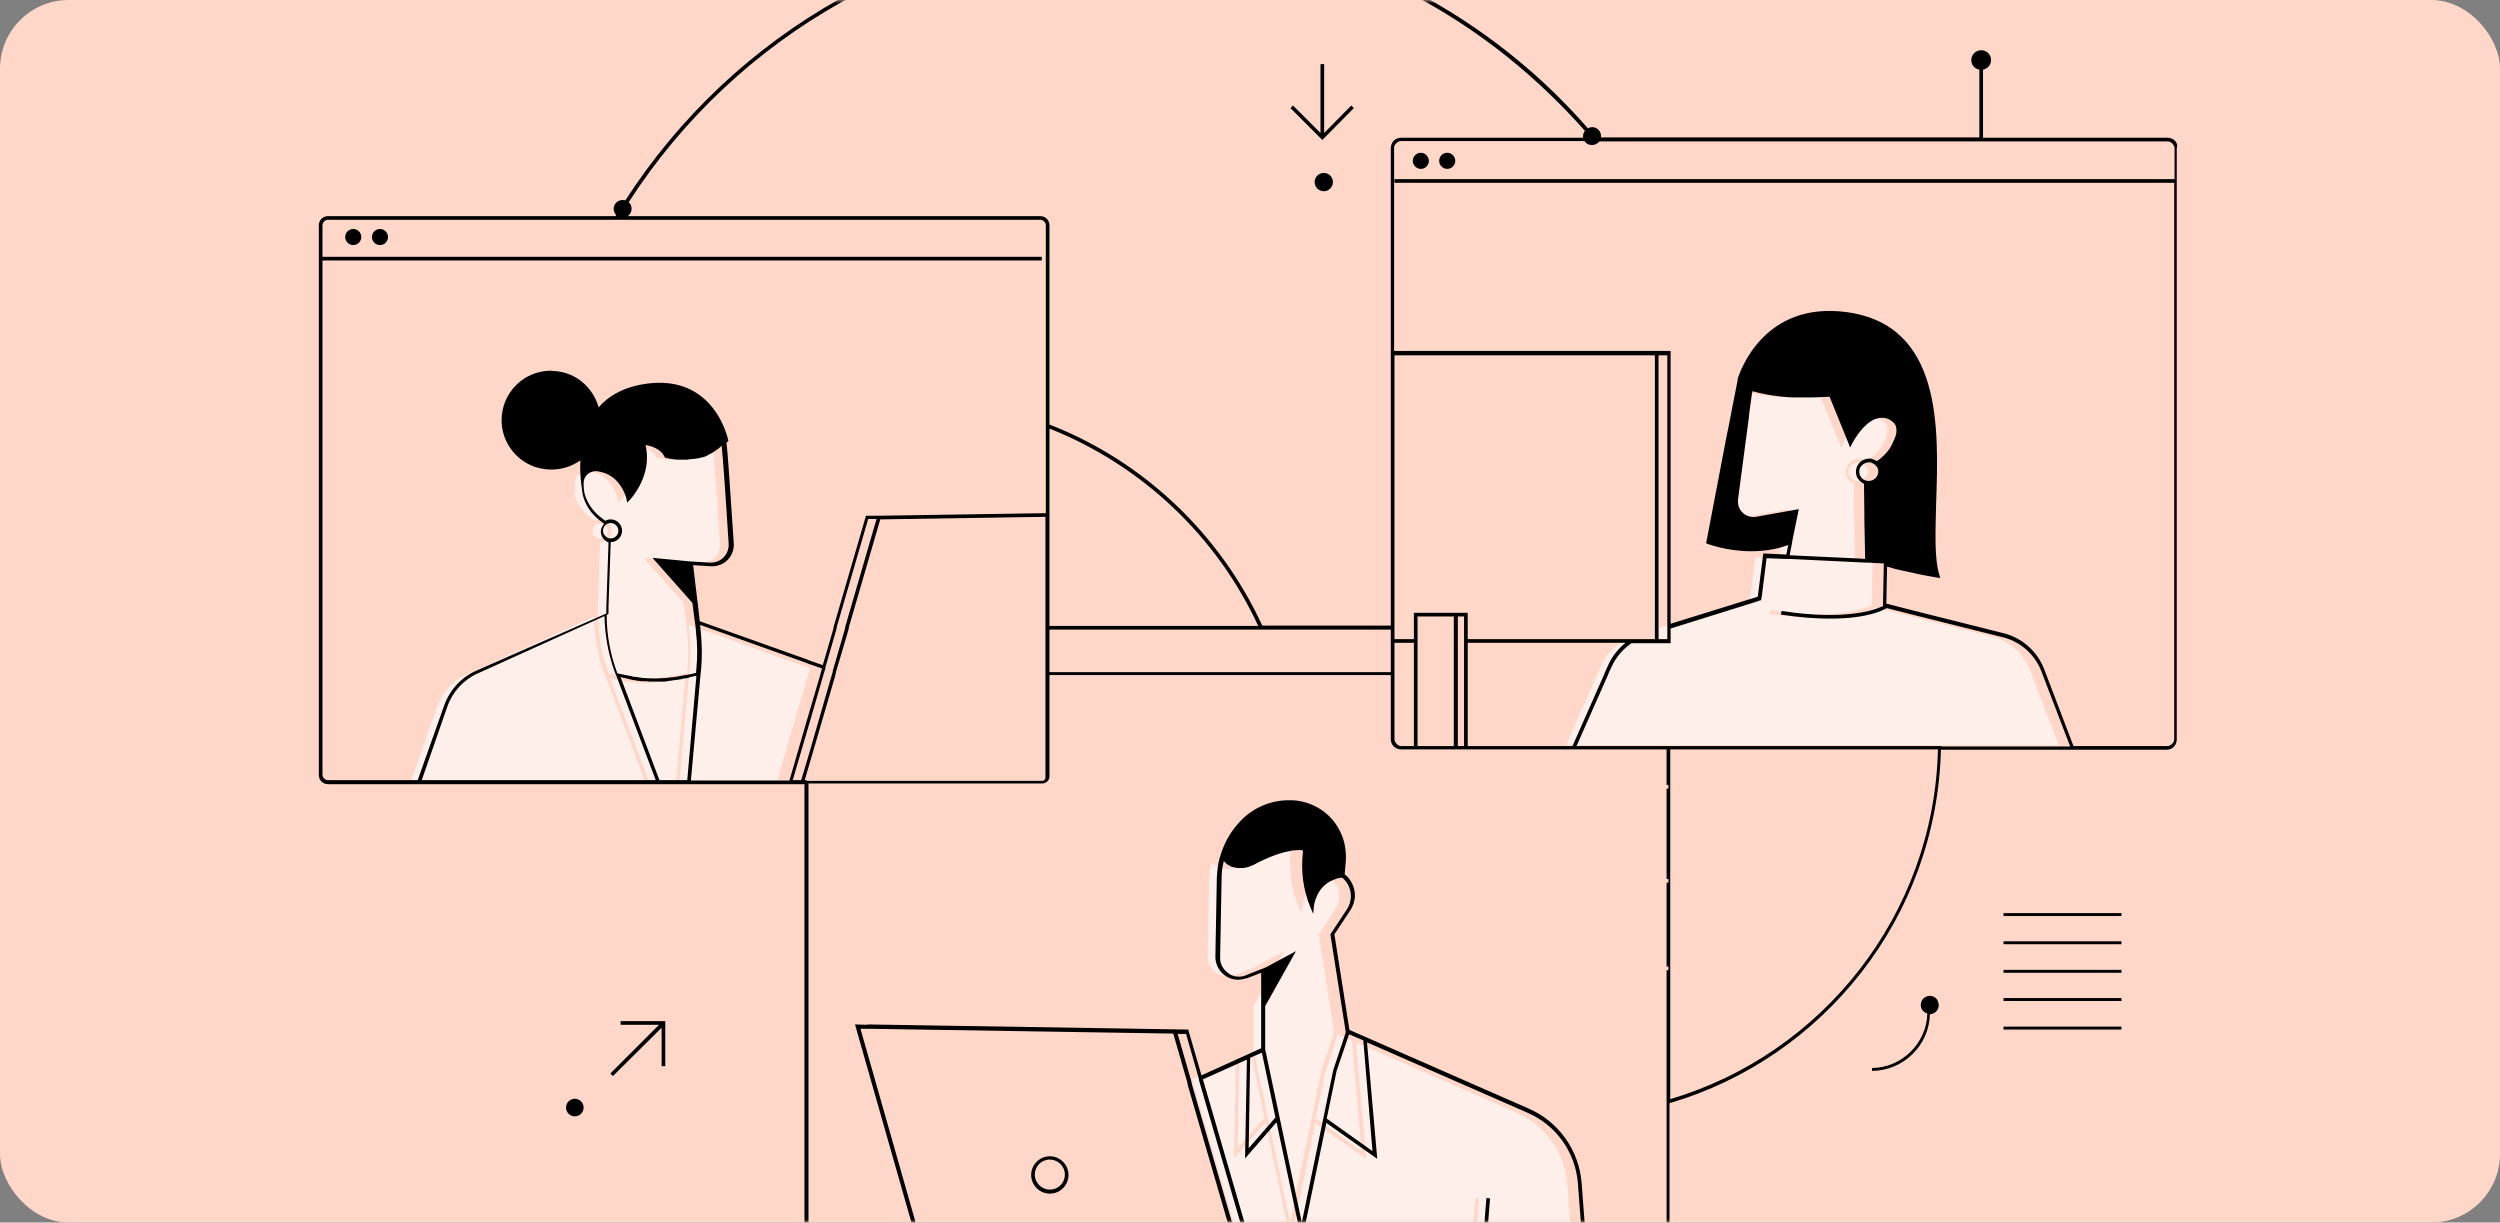 <svg width="364" height="178" viewBox="0 0 364 178" fill="none" xmlns="http://www.w3.org/2000/svg">
<rect x="0" y="0" width="364" height="178" fill="#808080" stroke="none"/>
<rect width="364" height="178" rx="10" fill="#FFD7C8"/>
<mask id="mask0" mask-type="alpha" maskUnits="userSpaceOnUse" x="0" y="0" width="364" height="178">
<rect width="364" height="178" rx="10" fill="#F2C551"/>
</mask>
<g mask="url(#mask0)">
<path d="M88.173 98.445L88.12 98.338L87.907 97.805C87 95.192 86.52 92.526 86.467 89.806L67.963 98.178C65.937 99.085 64.337 100.845 63.591 102.978L59.858 113.696H93.879L88.173 98.445Z" fill="#FFEFEA"/>
<path d="M87.374 78.448C88.014 78.448 88.493 77.915 88.493 77.329C88.493 76.689 87.96 76.209 87.374 76.209C87.267 76.209 87.16 76.209 87.054 76.262C86.947 76.315 86.841 76.315 86.787 76.369C86.734 76.422 86.627 76.475 86.574 76.529C86.361 76.742 86.254 77.009 86.254 77.329C86.254 77.755 86.52 78.128 86.894 78.342C87.001 78.395 87.054 78.395 87.16 78.448C87.16 78.448 87.267 78.448 87.374 78.448Z" fill="#FFEFEA"/>
<path d="M83.534 71.73C83.854 73.063 84.601 74.289 85.774 75.196L86.574 75.835C86.787 75.729 87.054 75.622 87.374 75.622C88.28 75.622 89.027 76.369 89.027 77.275C89.027 78.182 88.28 78.928 87.374 78.928L87.054 88.26C87.054 88.473 87.054 88.687 87.054 88.9C87.054 89.007 87.054 89.113 87.054 89.22C87.054 89.327 87.054 89.433 87.054 89.54C87.107 92.419 87.587 95.299 88.6 98.019C88.653 98.019 88.707 98.072 88.76 98.072C88.813 98.072 88.92 98.125 89.027 98.125C89.133 98.125 89.187 98.178 89.293 98.178C89.4 98.178 89.453 98.232 89.56 98.232C89.666 98.232 89.773 98.285 89.826 98.285C89.933 98.285 89.987 98.338 90.093 98.338C90.2 98.338 90.306 98.392 90.413 98.392C90.466 98.392 90.52 98.392 90.573 98.445C90.626 98.445 90.626 98.445 90.68 98.445C90.733 98.445 90.786 98.445 90.893 98.499C90.946 98.499 91 98.499 91.053 98.552C91.106 98.552 91.16 98.552 91.16 98.552C91.213 98.552 91.213 98.552 91.266 98.552C91.426 98.552 91.533 98.605 91.693 98.605C91.746 98.605 91.799 98.605 91.906 98.659C92.066 98.659 92.279 98.712 92.439 98.712C92.493 98.712 92.546 98.712 92.599 98.712C92.813 98.712 93.026 98.765 93.293 98.765C93.293 98.765 93.293 98.765 93.346 98.765C94.093 98.818 94.839 98.765 95.692 98.712H95.746C96.012 98.712 96.279 98.659 96.545 98.605C96.599 98.605 96.652 98.605 96.705 98.605C96.919 98.552 97.132 98.552 97.399 98.499C97.505 98.499 97.559 98.445 97.665 98.445C97.879 98.392 98.092 98.392 98.252 98.338C98.359 98.338 98.412 98.285 98.518 98.285C98.572 98.285 98.572 98.285 98.625 98.285C98.678 98.285 98.732 98.232 98.838 98.232C98.945 98.232 98.998 98.178 99.105 98.178C99.158 98.178 99.158 98.178 99.212 98.178C99.372 98.125 99.478 98.125 99.638 98.072C99.798 98.019 99.958 98.019 100.065 97.965L100.118 97.325C100.278 95.566 100.225 93.806 100.065 92.1L100.012 91.46L99.905 90.553L99.852 90.233L99.532 87.78L93.719 81.221L99.318 81.754L102.038 81.915C102.784 81.968 103.531 81.701 104.064 81.168C104.597 80.635 104.864 79.888 104.811 79.142C104.331 71.463 103.958 66.45 103.798 64.904C103.584 65.117 103.371 65.277 103.158 65.437C102.944 65.597 102.731 65.704 102.518 65.864C102.518 65.864 102.464 65.864 102.464 65.917C102.251 66.024 102.038 66.13 101.825 66.237C101.825 66.237 101.771 66.237 101.771 66.29C101.558 66.397 101.345 66.45 101.131 66.557H101.078C100.865 66.61 100.651 66.664 100.438 66.717H100.385C100.172 66.77 99.958 66.824 99.745 66.824H99.692C99.478 66.877 99.265 66.877 99.052 66.877C98.838 66.877 98.625 66.93 98.465 66.93C98.252 66.93 98.092 66.93 97.932 66.93H97.879C97.719 66.93 97.559 66.93 97.399 66.93H97.345C97.185 66.93 97.079 66.93 96.919 66.877H96.865C96.759 66.877 96.599 66.824 96.492 66.824H96.439C96.332 66.824 96.225 66.77 96.172 66.77H96.119C96.066 66.77 95.959 66.717 95.906 66.717C95.906 66.717 95.906 66.717 95.852 66.717C95.799 66.717 95.746 66.717 95.692 66.664H95.639L95.532 66.61L95.479 66.504C94.839 65.331 93.399 64.957 92.706 64.797C93.772 69.223 90.573 72.689 90.413 72.796L90.04 73.169L89.933 72.689C89.933 72.689 89.933 72.636 89.933 72.583C89.773 71.996 88.92 69.117 85.827 68.637C85.507 68.583 85.187 68.583 84.921 68.69C84.174 68.957 83.694 69.597 83.694 70.343C83.694 70.77 83.748 71.196 83.801 71.623C83.534 71.676 83.534 71.676 83.534 71.73Z" fill="#FFEFEA"/>
<path d="M99.585 98.605C99.425 98.659 99.265 98.712 99.105 98.712C98.998 98.712 98.945 98.765 98.838 98.765C98.785 98.765 98.731 98.765 98.731 98.819C98.678 98.819 98.625 98.819 98.571 98.872C98.465 98.872 98.411 98.925 98.305 98.925C98.305 98.925 98.305 98.925 98.251 98.925C98.145 98.978 97.985 98.978 97.878 98.978C97.718 99.032 97.558 99.032 97.452 99.085C97.345 99.085 97.185 99.138 97.078 99.138C96.918 99.138 96.812 99.192 96.652 99.192C96.545 99.192 96.438 99.245 96.278 99.245C96.118 99.245 96.012 99.298 95.852 99.298C95.745 99.298 95.639 99.298 95.479 99.352C95.319 99.352 95.212 99.352 95.052 99.405C94.945 99.405 94.839 99.405 94.732 99.405C94.625 99.405 94.465 99.405 94.359 99.405C94.252 99.405 94.145 99.405 94.039 99.405C93.986 99.405 93.986 99.405 93.932 99.405C93.879 99.405 93.826 99.405 93.772 99.405C93.612 99.405 93.399 99.405 93.239 99.405C93.132 99.405 93.079 99.405 92.972 99.405C92.812 99.405 92.599 99.405 92.439 99.352C92.386 99.352 92.279 99.352 92.226 99.352C91.959 99.352 91.746 99.298 91.533 99.298C91.479 99.298 91.426 99.298 91.373 99.298C91.266 99.298 91.159 99.245 91.053 99.245C90.999 99.245 90.946 99.245 90.893 99.192C90.839 99.192 90.839 99.192 90.786 99.192C90.733 99.192 90.733 99.192 90.679 99.192C90.519 99.138 90.359 99.138 90.253 99.085C90.199 99.085 90.093 99.032 90.04 99.032C89.879 98.978 89.773 98.978 89.613 98.925C89.559 98.925 89.506 98.872 89.4 98.872C89.24 98.819 89.08 98.765 88.92 98.765C88.866 98.765 88.866 98.765 88.813 98.765L94.412 113.589H95.905H96.172H96.438H96.492H96.705H96.972H98.465L99.798 98.499C99.745 98.552 99.638 98.552 99.585 98.605Z" fill="#FFEFEA"/>
<path d="M115.849 96.579L115.582 96.472L100.278 90.98L100.385 91.993C100.598 93.753 100.598 95.566 100.438 97.325L100.331 98.339L98.945 113.589H113.183L115.529 105.484L115.795 104.578L116.062 103.671L117.662 98.232L117.768 97.805L117.928 97.272L116.062 96.632L115.849 96.579Z" fill="#FFEFEA"/>
<path d="M295.553 97.592C294.647 95.139 292.567 93.326 290.007 92.686L278.063 89.7L277.423 89.54L272.997 88.42V88.474L272.89 88.527C272.784 88.58 270.491 89.967 264.838 89.967C262.865 89.967 260.519 89.807 257.639 89.38L257.693 89.113L257.746 88.847C267.078 90.287 271.344 88.687 272.357 88.207C272.41 88.207 272.464 88.153 272.517 88.153V87.993V87.727L272.624 82.288V82.021V81.915H272.25L271.184 81.861L270.491 81.808H270.224H269.957L258.919 81.275H258.652H258.386L255.56 81.168L254.866 86.714L254.813 86.98L254.76 87.247V87.3H254.653H254.493L254.546 87.354L241.589 91.406V93.539H241.322H241.055H239.882H239.349H235.989C234.71 94.392 233.696 95.566 233.11 96.952L232.737 97.752L232.523 98.285L227.991 108.524H232.79H233.323H241.055H241.322H241.589H280.569H281.102H299.766L295.553 97.592Z" fill="#FFEFEA"/>
<path d="M254.173 75.249L260.412 74.129L259.506 78.555L259.453 78.875L259.399 79.195L259.079 80.848L269.424 81.328L270.064 81.381V81.275V81.008L269.958 75.569V74.662L269.904 70.45C269.798 70.396 269.691 70.343 269.638 70.29C269.531 70.236 269.478 70.183 269.424 70.13C269.318 70.076 269.264 69.97 269.211 69.916C268.944 69.597 268.731 69.17 268.731 68.69C268.731 67.89 269.211 67.25 269.904 66.93C270.117 66.824 270.384 66.77 270.651 66.77C270.811 66.77 270.971 66.77 271.077 66.824C271.237 66.877 271.344 66.93 271.504 66.984C271.611 67.037 271.717 67.09 271.771 67.144C272.677 66.557 273.584 65.65 274.17 64.637C274.49 64.157 274.703 63.624 274.757 63.144C274.81 62.824 274.81 62.504 274.757 62.238C274.703 61.971 274.543 61.704 274.383 61.544C274.223 61.331 274.01 61.171 273.744 61.065C273.584 61.011 273.477 60.958 273.317 60.904C272.837 60.745 272.357 60.798 271.877 60.958C271.611 61.065 271.344 61.171 271.077 61.331C269.531 62.344 268.411 64.477 268.304 64.637L268.038 65.171L267.825 64.584L265.052 57.758C264.678 57.812 264.358 57.812 264.038 57.812C263.559 57.865 263.132 57.865 262.705 57.865C261.852 57.918 260.999 57.918 260.252 57.865C260.146 57.865 260.092 57.865 259.986 57.865C259.879 57.865 259.826 57.865 259.719 57.865C257.16 57.758 255.187 57.332 253.8 56.959V57.065L253.747 57.385L253.693 57.705L253.374 60.051L253.32 60.638L251.72 72.743C251.614 73.436 251.88 74.129 252.414 74.662C252.787 75.142 253.48 75.356 254.173 75.249Z" fill="#FFEFEA"/>
<path d="M271.397 67.623C271.344 67.57 271.237 67.517 271.131 67.463C270.971 67.357 270.757 67.303 270.544 67.303C270.437 67.303 270.331 67.303 270.278 67.357C270.171 67.357 270.064 67.41 269.958 67.463C269.851 67.517 269.744 67.57 269.638 67.677C269.371 67.943 269.158 68.263 269.158 68.69C269.158 68.903 269.211 69.063 269.264 69.223C269.318 69.33 269.371 69.436 269.478 69.543C269.531 69.65 269.638 69.703 269.691 69.756C269.744 69.81 269.798 69.81 269.851 69.863C269.958 69.916 270.011 69.97 270.118 69.97C270.224 70.023 270.278 70.023 270.384 70.023C270.438 70.023 270.491 70.023 270.544 70.023C271.291 70.023 271.931 69.436 271.931 68.637C271.931 68.317 271.824 67.997 271.611 67.783C271.504 67.73 271.451 67.677 271.397 67.623Z" fill="#FFEFEA"/>
<path d="M220.792 162.008L197.436 151.77L198.929 168.727L191.517 163.501L187.944 180.725L184.265 163.395L179.679 168.674L179.945 154.276L173.546 157.156L182.665 188.564H213.7L214.82 174.433L215.353 174.486L214.233 188.564H229.431L228.204 172.407C227.778 167.821 225.005 163.821 220.792 162.008Z" fill="#FFEFEA"/>
<path d="M180.425 154.009L180.212 167.181L184.105 162.701L182.132 153.263L180.425 154.009Z" fill="#FFEFEA"/>
<path d="M194.77 150.597L193.757 153.743L193.01 155.929L191.57 162.861L198.236 167.607L196.849 151.557H196.903L194.77 150.597Z" fill="#FFEFEA"/>
<path d="M177.119 141.692C177.866 142.171 178.772 142.331 179.572 142.065C179.625 142.065 179.679 142.065 179.679 142.012L180.319 141.745L182.505 140.892L186.984 138.492L182.505 146.491V152.783L187.837 178.006L192.423 155.769L194.13 150.65L194.236 150.277L191.997 136.039L194.396 132.413C194.77 131.826 194.983 131.187 194.983 130.493C194.983 129.427 194.503 128.467 193.703 127.774C193.597 127.774 193.543 127.827 193.437 127.827C193.33 127.827 193.17 127.88 193.063 127.88C193.01 127.88 192.957 127.934 192.903 127.934C192.743 127.987 192.583 128.04 192.477 128.094C189.97 129.107 189.65 131.88 189.597 131.986L189.49 133.053L189.064 132.04C188.051 129.587 187.677 126.867 187.891 124.201V123.988C187.464 123.934 186.931 123.934 186.398 123.988C186.238 123.988 186.024 124.041 185.864 124.094C183.891 124.468 181.705 125.534 180.639 126.121C180.639 126.121 180.639 126.121 180.585 126.121C180.425 126.227 180.265 126.281 180.105 126.334H180.052C179.945 126.387 179.892 126.387 179.785 126.441C179.732 126.441 179.679 126.441 179.625 126.441C179.572 126.441 179.519 126.441 179.465 126.494C179.359 126.494 179.252 126.494 179.145 126.547C179.039 126.547 178.986 126.547 178.879 126.547C178.772 126.547 178.719 126.547 178.612 126.547C178.506 126.547 178.399 126.547 178.346 126.547C178.186 126.547 178.079 126.494 177.919 126.441H177.866C177.759 126.387 177.599 126.334 177.492 126.334H177.439C177.279 126.281 177.172 126.227 177.066 126.121C176.959 126.067 176.853 125.961 176.746 125.907C176.693 125.854 176.693 125.854 176.639 125.801C176.586 125.747 176.479 125.694 176.426 125.587L176.373 125.534C176.213 126.334 176.106 127.134 176.053 127.987L175.839 139.505C175.946 140.305 176.373 141.158 177.119 141.692Z" fill="#FFEFEA"/>
<path d="M152.856 168.354C151.363 168.354 150.137 169.58 150.137 171.073C150.137 172.567 151.363 173.793 152.856 173.793C154.349 173.793 155.576 172.567 155.576 171.073C155.576 169.58 154.349 168.354 152.856 168.354ZM152.856 173.206C151.683 173.206 150.67 172.247 150.67 171.02C150.67 169.794 151.63 168.834 152.856 168.834C154.029 168.834 155.043 169.794 155.043 171.02C155.043 172.247 154.083 173.206 152.856 173.206Z" fill="black"/>
<path d="M51.432 33.336C50.792 33.336 50.259 33.869 50.259 34.509C50.259 35.149 50.792 35.682 51.432 35.682C52.072 35.682 52.606 35.149 52.606 34.509C52.606 33.869 52.072 33.336 51.432 33.336Z" fill="black"/>
<path d="M55.325 33.336C54.685 33.336 54.152 33.869 54.152 34.509C54.152 35.149 54.685 35.682 55.325 35.682C55.965 35.682 56.498 35.149 56.498 34.509C56.498 33.869 55.965 33.336 55.325 33.336Z" fill="black"/>
<path d="M316.67 20.484C316.403 20.218 315.977 20.058 315.603 20.058H288.728V10.139C289.368 10.033 289.901 9.446 289.901 8.753C289.901 7.953 289.261 7.313 288.461 7.313C287.661 7.313 287.021 7.953 287.021 8.753C287.021 9.446 287.501 10.033 288.194 10.139V20.004H233.11C233.11 19.951 233.11 19.898 233.11 19.791C233.11 19.098 232.523 18.511 231.83 18.511C231.617 18.511 231.404 18.565 231.19 18.671C229.59 16.858 227.884 15.045 226.124 13.339C209.647 -2.552 187.944 -11.297 165.014 -11.297C134.033 -11.297 106.73 4.86 91.053 29.176C90.946 29.123 90.786 29.123 90.626 29.123C89.933 29.123 89.346 29.709 89.346 30.403C89.346 30.776 89.506 31.096 89.72 31.309C89.666 31.363 89.666 31.416 89.613 31.469H47.753C47.007 31.469 46.42 32.056 46.42 32.802V112.843C46.42 113.589 47.007 114.176 47.753 114.176H60.658H95.692H98.038H98.305H100.598H114.676H116.435H116.969H117.129V187.764C117.129 188.511 117.715 189.097 118.462 189.097H127.953H129.233H133.499H134.619H135.846H137.605H152.909H182.505H184.264H231.457H241.749C242.495 189.097 243.082 188.511 243.082 187.764V160.622C265.478 154.063 282.009 133.533 282.595 109.163H302.005H315.443C315.87 109.163 316.243 109.003 316.51 108.737C316.776 108.47 316.936 108.044 316.936 107.67V21.551C317.096 21.177 316.936 20.751 316.67 20.484ZM91.533 29.443C107.103 5.287 134.246 -10.764 165.014 -10.764C187.784 -10.764 209.327 -2.072 225.698 13.765C227.457 15.472 229.164 17.232 230.764 19.044C230.604 19.258 230.497 19.524 230.497 19.844C230.497 19.898 230.497 19.951 230.497 20.058H203.995C203.568 20.058 203.195 20.218 202.928 20.484C202.661 20.751 202.501 21.177 202.501 21.551V51.146V51.413V91.086H183.785C177.652 77.755 166.507 67.144 152.803 61.811V32.802C152.803 32.056 152.216 31.469 151.47 31.469H91.373C91.746 31.256 91.959 30.829 91.959 30.403C91.959 29.976 91.799 29.656 91.533 29.443ZM213.7 93.059V91.673V91.406V91.14V89.22H212.26H207.354H205.861V91.14V91.406V91.673V93.059H203.035V91.673V91.406V91.14V51.733H240.949V54.505V55.039V91.14V91.406V91.673V91.939V92.206V93.059H238.496H237.909H237.429H213.7ZM236.683 93.593C235.616 94.446 234.763 95.512 234.176 96.792L233.696 97.859L233.483 98.392L228.951 108.63H218.232H217.699H213.7V98.392V97.859V93.593H236.683ZM213.166 89.753V91.14V91.406V91.673V93.059V93.326V93.593V97.859V98.392V108.63H212.26V98.392V97.859V93.593V93.326V93.059V91.673V91.406V91.14V89.753H213.166ZM211.673 89.753V91.14V91.406V91.673V93.059V93.326V93.593V97.859V98.392V108.63H207.834H207.567H207.301H206.394V98.392V97.859V93.593V93.326V93.059V91.673V91.406V91.14V89.753H207.301H207.567H207.834H211.673ZM205.861 93.593V97.859V98.392V108.63H204.048C203.781 108.63 203.515 108.523 203.355 108.31C203.141 108.097 203.035 107.884 203.035 107.617V98.392V97.859V93.593H205.861ZM183.411 91.673H183.998H202.501V93.326V93.593V97.859H186.344H185.811H152.803V91.673H183.411ZM152.803 91.14V74.662V62.398C166.241 67.73 177.172 78.075 183.198 91.14H152.803ZM47.753 113.589C47.326 113.589 46.953 113.216 46.953 112.789V37.922H86.094H86.68H151.683V37.388H86.947H86.36H46.953V32.802C46.953 32.376 47.326 32.002 47.753 32.002H89.293H89.933H151.47C151.896 32.002 152.27 32.376 152.27 32.802V61.651V62.238V74.716L128.06 75.089H126.087L121.395 91.193L121.341 91.46L121.288 91.726L119.795 96.845L117.822 96.152L117.555 96.046L117.289 95.939L101.878 90.446L101.664 88.473L101.558 87.62L100.918 82.288L103.477 82.448C104.384 82.501 105.29 82.181 105.93 81.541C106.57 80.901 106.89 79.995 106.837 79.142C106.25 70.343 105.93 65.437 105.77 64.477C105.824 64.424 105.877 64.371 105.93 64.317L106.037 64.211V64.104C105.984 63.944 105.13 59.678 101.504 57.278C99.158 55.732 96.225 55.359 92.812 56.105C90.466 56.639 88.546 57.705 87.16 59.305C86.36 56.425 83.854 54.239 80.814 54.026C80.654 54.026 80.441 54.026 80.281 53.972H80.228C76.228 53.972 73.029 57.225 73.029 61.171C73.029 64.264 75.002 66.93 77.775 67.943C77.935 67.997 78.095 68.05 78.308 68.103C78.948 68.263 79.588 68.37 80.281 68.37C81.828 68.37 83.267 67.89 84.494 67.037C84.387 69.65 84.814 71.676 84.814 71.836C84.814 71.836 84.814 71.836 84.814 71.889C85.134 73.382 85.987 74.716 87.267 75.729L87.96 76.262C87.693 76.582 87.48 76.955 87.48 77.382C87.48 78.128 87.96 78.715 88.6 78.982L88.28 88.42C88.28 88.74 88.28 89.007 88.28 89.327L69.35 97.645C67.163 98.605 65.457 100.471 64.657 102.764L60.818 113.589H47.753ZM88.6 89.22C88.6 89.113 88.6 89.007 88.6 88.9C88.6 88.687 88.6 88.473 88.6 88.26L88.92 78.928C89.826 78.928 90.573 78.182 90.573 77.275C90.573 76.369 89.826 75.622 88.92 75.622C88.653 75.622 88.386 75.675 88.12 75.835L87.32 75.195C86.2 74.289 85.4 73.062 85.08 71.729C85.08 71.676 85.08 71.676 85.08 71.623C84.974 71.196 84.974 70.77 84.974 70.343C84.974 69.596 85.454 68.903 86.2 68.69C86.467 68.583 86.787 68.583 87.107 68.637C90.2 69.117 91.053 72.049 91.213 72.583C91.213 72.636 91.213 72.689 91.213 72.689L91.319 73.169L91.693 72.796C91.853 72.636 95.052 69.17 93.986 64.797C94.679 64.904 96.172 65.277 96.758 66.504L96.812 66.61L96.918 66.664C96.918 66.664 96.918 66.664 96.972 66.664C97.025 66.664 97.078 66.664 97.132 66.717C97.132 66.717 97.132 66.717 97.185 66.717C97.238 66.717 97.292 66.77 97.398 66.77H97.452C97.558 66.77 97.612 66.823 97.718 66.823H97.772C97.878 66.823 97.985 66.877 98.145 66.877H98.198C98.305 66.877 98.465 66.93 98.625 66.93H98.678C98.838 66.93 98.998 66.93 99.158 66.93H99.211C99.371 66.93 99.585 66.93 99.745 66.93C99.958 66.93 100.118 66.93 100.331 66.877C100.545 66.877 100.758 66.823 100.971 66.823H101.024C101.238 66.77 101.451 66.77 101.664 66.717H101.718C101.931 66.664 102.144 66.61 102.358 66.557H102.411C102.624 66.504 102.838 66.397 103.051 66.29C103.051 66.29 103.104 66.29 103.104 66.237C103.317 66.13 103.531 66.024 103.744 65.917C103.744 65.917 103.797 65.917 103.797 65.864C104.011 65.757 104.224 65.597 104.437 65.437C104.651 65.277 104.864 65.117 105.077 64.904C105.237 66.45 105.61 71.463 106.09 79.142C106.144 79.888 105.877 80.635 105.344 81.168C104.811 81.701 104.064 81.968 103.317 81.914L100.598 81.754L94.999 81.221L100.811 87.78L101.131 90.233L101.184 90.553L101.291 91.46L101.344 92.1C101.558 93.859 101.558 95.619 101.398 97.325L101.344 97.965C101.184 98.019 101.024 98.019 100.918 98.072C100.758 98.125 100.651 98.125 100.491 98.178C100.438 98.178 100.438 98.178 100.385 98.178C100.278 98.178 100.225 98.232 100.118 98.232C100.065 98.232 100.011 98.285 99.905 98.285C99.851 98.285 99.851 98.285 99.798 98.285C99.691 98.285 99.638 98.338 99.531 98.338C99.318 98.392 99.105 98.392 98.945 98.445C98.838 98.445 98.785 98.498 98.678 98.498C98.465 98.552 98.252 98.552 97.985 98.605C97.932 98.605 97.878 98.605 97.825 98.605C97.558 98.658 97.292 98.658 97.025 98.712H96.972C96.172 98.765 95.372 98.818 94.626 98.765C94.626 98.765 94.626 98.765 94.572 98.765C94.359 98.765 94.146 98.765 93.879 98.712C93.826 98.712 93.772 98.712 93.719 98.712C93.559 98.712 93.346 98.658 93.186 98.658C93.132 98.658 93.026 98.658 92.972 98.605C92.812 98.605 92.653 98.552 92.546 98.552C92.493 98.552 92.493 98.552 92.439 98.552C92.386 98.552 92.332 98.552 92.332 98.552C92.279 98.552 92.226 98.552 92.173 98.498C92.119 98.498 92.066 98.498 91.959 98.445C91.906 98.445 91.906 98.445 91.853 98.445C91.799 98.445 91.746 98.445 91.693 98.392C91.586 98.392 91.479 98.338 91.373 98.338C91.266 98.338 91.213 98.285 91.106 98.285C90.999 98.285 90.893 98.232 90.839 98.232C90.733 98.232 90.68 98.178 90.573 98.178C90.466 98.178 90.413 98.125 90.306 98.125C90.2 98.125 90.146 98.072 90.04 98.072C89.986 98.072 89.933 98.019 89.88 98.019C88.866 95.299 88.333 92.473 88.333 89.54C88.6 89.433 88.6 89.327 88.6 89.22ZM88.44 78.288C88.067 78.075 87.8 77.702 87.8 77.275C87.8 76.955 87.907 76.689 88.12 76.475C88.173 76.422 88.28 76.369 88.333 76.315C88.44 76.262 88.493 76.209 88.6 76.209C88.707 76.155 88.813 76.155 88.92 76.155C89.56 76.155 90.04 76.689 90.04 77.275C90.04 77.915 89.506 78.395 88.92 78.395C88.813 78.395 88.76 78.395 88.653 78.342C88.6 78.395 88.493 78.342 88.44 78.288ZM61.404 113.589L65.137 102.871C65.883 100.738 67.483 98.978 69.51 98.072L88.013 89.7C88.067 92.419 88.546 95.139 89.453 97.699L89.666 98.232L89.72 98.338L95.479 113.589H61.404ZM100.065 113.589H98.572H98.305H98.092H98.038H97.772H97.505H96.012L90.359 98.605C90.413 98.605 90.413 98.605 90.466 98.605C90.626 98.658 90.786 98.712 90.946 98.712C90.999 98.712 91.053 98.765 91.159 98.765C91.266 98.818 91.426 98.818 91.586 98.872C91.639 98.872 91.746 98.925 91.799 98.925C91.959 98.978 92.066 98.978 92.226 99.032C92.279 99.032 92.279 99.032 92.332 99.032C92.386 99.032 92.386 99.032 92.439 99.032C92.493 99.032 92.546 99.032 92.599 99.085C92.706 99.085 92.812 99.138 92.919 99.138C92.972 99.138 93.026 99.138 93.079 99.138C93.292 99.192 93.559 99.192 93.772 99.192C93.826 99.192 93.932 99.192 93.986 99.192C94.146 99.192 94.359 99.192 94.519 99.245C94.626 99.245 94.679 99.245 94.785 99.245C94.945 99.245 95.159 99.245 95.319 99.245C95.372 99.245 95.425 99.245 95.479 99.245C95.532 99.245 95.532 99.245 95.585 99.245C95.692 99.245 95.799 99.245 95.905 99.245C96.012 99.245 96.172 99.245 96.279 99.245C96.385 99.245 96.492 99.245 96.599 99.245C96.758 99.245 96.865 99.245 97.025 99.192C97.132 99.192 97.238 99.192 97.398 99.138C97.558 99.138 97.665 99.085 97.825 99.085C97.932 99.085 98.038 99.032 98.198 99.032C98.358 99.032 98.465 98.978 98.625 98.978C98.731 98.978 98.891 98.925 98.998 98.925C99.158 98.925 99.318 98.872 99.425 98.818C99.531 98.818 99.691 98.765 99.798 98.765C99.798 98.765 99.798 98.765 99.851 98.765C99.958 98.765 100.011 98.712 100.118 98.712C100.171 98.712 100.225 98.712 100.278 98.658C100.331 98.658 100.385 98.658 100.385 98.605C100.491 98.605 100.545 98.552 100.651 98.552C100.811 98.498 100.971 98.498 101.131 98.445C101.238 98.445 101.291 98.392 101.398 98.392L100.065 113.589ZM100.598 113.589L101.984 98.338L102.091 97.325C102.251 95.566 102.198 93.752 102.038 91.993L101.931 90.98L117.289 96.472L117.555 96.579L117.822 96.685L119.688 97.325L119.528 97.859L119.422 98.285L117.822 103.724L117.555 104.631L117.289 105.537L114.942 113.643H100.598V113.589ZM116.649 113.589H115.422L117.235 107.404L117.502 106.497L117.768 105.591L119.848 98.392L120.008 97.859L120.115 97.539L120.168 97.272L120.221 97.005L121.768 91.673L121.821 91.406L121.874 91.14L126.407 75.569H127.634L127.42 76.262L123.101 91.14L123.048 91.406L122.994 91.673L121.288 97.539L121.235 97.805V97.859L121.181 98.072L121.075 98.392L117.768 109.857L117.502 110.763L117.235 111.67L116.649 113.589ZM117.449 113.589H117.182V113.536L117.449 112.629L117.715 111.723L121.608 98.392L121.661 98.125L121.714 97.859L123.528 91.726L123.581 91.46L123.634 91.193L128.167 75.622L152.216 75.249V91.193V91.46V91.726V97.912V98.445V112.896V113.216C152.216 113.483 152.003 113.696 151.736 113.696H151.47H129.553H129.287H129.02H117.822H117.449V113.589ZM166.667 188.564H166.134H153.656H153.389H153.123H138.085H137.819H137.552H136.325L125.287 149.797H126.514H126.78H127.047L170.827 150.49L172.853 157.529L172.906 157.796L172.96 158.062L181.811 188.511H166.667V188.564ZM182.451 188.564L173.546 157.902L173.493 157.636L173.439 157.369L171.466 150.543H172.693L174.506 156.889L174.559 157.156L174.613 157.422L183.678 188.617H182.451V188.564ZM215.833 188.564L216.952 174.486L216.419 174.433L215.299 188.564H184.264L175.146 157.156L181.545 154.276L181.278 168.674L185.864 163.395L189.544 180.725L193.116 163.501L200.528 168.727L199.035 151.77L222.392 162.008C226.604 163.821 229.43 167.821 229.75 172.407L230.977 188.564H215.833ZM190.77 132.04L191.197 133.053L191.303 131.986C191.303 131.88 191.623 129.054 194.183 128.094C194.343 128.04 194.449 127.987 194.609 127.934C194.663 127.934 194.716 127.88 194.769 127.88C194.876 127.827 195.036 127.827 195.143 127.827C195.249 127.827 195.303 127.774 195.409 127.774C196.209 128.414 196.689 129.427 196.689 130.493C196.689 131.187 196.476 131.826 196.103 132.413L193.703 136.039L195.943 150.277L195.836 150.65L194.13 155.769L189.544 178.006L184.211 152.783V146.491L188.69 138.492L184.211 140.892L182.025 141.745L181.385 142.011C181.332 142.011 181.278 142.011 181.278 142.065C180.425 142.331 179.519 142.225 178.825 141.691C178.079 141.158 177.599 140.305 177.652 139.345L177.865 127.827C177.865 127.027 177.972 126.174 178.185 125.374L178.239 125.427C178.292 125.481 178.399 125.534 178.452 125.641C178.505 125.694 178.505 125.694 178.559 125.747C178.665 125.854 178.772 125.907 178.879 125.961C178.985 126.014 179.145 126.121 179.252 126.174H179.305C179.412 126.227 179.519 126.281 179.678 126.281H179.732C179.838 126.334 179.998 126.334 180.158 126.387C180.265 126.387 180.372 126.387 180.425 126.387C180.532 126.387 180.585 126.387 180.692 126.387C180.798 126.387 180.852 126.387 180.958 126.387C181.065 126.387 181.172 126.387 181.278 126.334C181.332 126.334 181.385 126.334 181.438 126.281C181.492 126.281 181.545 126.281 181.598 126.281C181.705 126.281 181.758 126.227 181.865 126.174H181.918C182.078 126.121 182.238 126.067 182.398 125.961C182.398 125.961 182.398 125.961 182.451 125.961C183.518 125.374 185.704 124.308 187.677 123.934C187.891 123.881 188.05 123.881 188.21 123.828C188.744 123.774 189.277 123.721 189.704 123.828V124.041C189.384 126.867 189.757 129.587 190.77 132.04ZM199.835 167.607L193.17 162.861L194.609 155.929L195.356 153.743L196.422 150.597L198.555 151.503H198.502L199.835 167.607ZM185.704 162.701L181.811 167.181L182.025 154.01L183.731 153.263L185.704 162.701ZM242.975 114.816H242.655V127.987H242.922V128.52H242.655V140.732H242.922V141.265H242.655V160.142V160.675V187.657C242.655 188.084 242.282 188.457 241.855 188.457H231.51L230.284 172.247C229.91 167.501 226.978 163.341 222.605 161.422L196.476 149.957L194.289 136.039L196.582 132.573C197.009 131.933 197.276 131.133 197.276 130.387C197.276 129.214 196.742 128.04 195.783 127.294L195.943 125.481C196.049 124.041 195.836 122.548 195.196 121.215C194.023 118.655 191.623 116.949 188.85 116.576C188.69 116.576 188.477 116.522 188.317 116.522C188.21 116.522 188.157 116.522 188.05 116.522C185.331 116.416 182.718 117.429 180.798 119.348C179.412 120.735 178.399 122.388 177.812 124.201L177.652 124.734L177.599 124.841C177.332 125.801 177.226 126.814 177.172 127.774L176.959 139.292C176.959 140.412 177.492 141.425 178.399 142.065C179.092 142.545 179.998 142.758 180.798 142.598C181.012 142.545 181.278 142.491 181.492 142.438H181.545L183.625 141.638V147.397V152.623L174.933 156.569L173.066 150.117L173.013 149.904L126.3 149.157V149.21L124.487 149.157L135.686 188.457H134.619H133.713H133.446H133.179H129.5H129.233H128.967H128.007H118.515C118.088 188.457 117.715 188.084 117.715 187.657V114.069H129.713H151.47H151.79C152.323 114.069 152.803 113.589 152.803 113.056V112.736V98.285H185.971H186.504H202.501V107.617C202.501 108.044 202.661 108.417 202.928 108.683C203.195 108.95 203.621 109.11 203.995 109.11H205.808H207.247H212.153H213.593H217.592H218.126H228.631H234.23H234.763H242.655V114.283H242.922V114.816H242.975ZM243.188 160.035V109.11H282.169C281.582 133.213 265.318 153.476 243.188 160.035ZM282.702 108.63H282.169H243.188H242.922H242.655H234.87H234.336H229.537L234.07 98.392L234.283 97.859L234.656 97.059C235.296 95.672 236.309 94.499 237.536 93.646H240.895H241.429H242.602H242.868H243.135H243.242V91.513L256.2 87.46L256.146 87.407H256.306H256.413V87.354L256.466 87.087L256.519 86.82L257.213 81.275L260.039 81.381H260.306H260.572L271.61 81.914H271.877H272.144L272.837 81.968L273.903 82.021H274.277V82.128V82.394L274.17 87.834V88.1V88.26C274.117 88.26 274.063 88.313 274.01 88.313C272.943 88.793 268.678 90.393 259.399 88.953L259.346 89.22L259.292 89.487C262.119 89.913 264.518 90.073 266.491 90.073C272.197 90.073 274.437 88.687 274.543 88.633L274.65 88.58V88.527L279.076 89.647L279.716 89.806L291.66 92.793C294.167 93.433 296.246 95.246 297.206 97.699L301.419 108.683H282.702V108.63ZM241.482 93.059V92.046V91.779V91.673V91.513V91.406V91.14V55.145V54.612V51.733H242.762V54.985V55.519V91.086V91.353V91.46V91.62V91.886V93.059H242.655H241.482ZM273.263 67.144C273.157 67.09 273.103 67.037 272.997 66.984C272.89 66.93 272.73 66.877 272.57 66.823C272.41 66.77 272.304 66.77 272.144 66.77C271.877 66.77 271.664 66.823 271.397 66.93C270.704 67.197 270.224 67.89 270.224 68.69C270.224 69.17 270.384 69.596 270.704 69.916C270.757 69.97 270.864 70.076 270.917 70.13C270.97 70.183 271.077 70.236 271.13 70.29C271.237 70.343 271.29 70.396 271.397 70.45L271.45 74.662V75.569L271.557 81.008V81.275V81.381L270.917 81.328L260.572 80.848L260.892 79.195L260.945 78.875L260.999 78.555L261.905 74.129L255.666 75.249C254.973 75.356 254.227 75.142 253.747 74.662C253.213 74.182 253 73.489 253.053 72.743L254.653 60.638L254.706 60.051L255.026 57.705L255.08 57.385L255.133 57.065V56.959C256.519 57.332 258.492 57.758 261.052 57.865C261.159 57.865 261.212 57.865 261.319 57.865C261.425 57.865 261.479 57.865 261.585 57.865C262.332 57.865 263.185 57.865 264.038 57.865C264.465 57.865 264.891 57.812 265.371 57.812C265.691 57.812 266.065 57.758 266.385 57.758L269.157 64.584L269.371 65.171L269.637 64.637C269.744 64.477 270.811 62.344 272.41 61.331C272.677 61.171 272.943 61.011 273.21 60.958C273.69 60.798 274.17 60.798 274.65 60.904C274.81 60.958 274.917 61.011 275.076 61.065C275.343 61.224 275.556 61.384 275.716 61.544C275.93 61.758 276.036 61.971 276.09 62.238C276.143 62.504 276.143 62.824 276.09 63.144C275.983 63.624 275.77 64.104 275.503 64.637C275.076 65.597 274.17 66.557 273.263 67.144ZM273.477 68.637C273.477 69.383 272.89 70.023 272.09 70.023C272.037 70.023 271.984 70.023 271.93 70.023C271.824 70.023 271.77 69.97 271.664 69.97C271.557 69.916 271.504 69.916 271.397 69.863C271.344 69.81 271.29 69.81 271.237 69.756C271.13 69.703 271.077 69.596 271.024 69.543C270.97 69.436 270.864 69.33 270.811 69.223C270.757 69.063 270.704 68.903 270.704 68.69C270.704 68.263 270.864 67.943 271.184 67.677C271.29 67.57 271.397 67.517 271.504 67.463C271.61 67.41 271.717 67.357 271.824 67.357C271.93 67.357 271.984 67.303 272.09 67.303C272.304 67.303 272.517 67.357 272.677 67.463C272.784 67.517 272.837 67.57 272.943 67.623C272.997 67.677 273.103 67.73 273.157 67.837C273.37 68.05 273.477 68.317 273.477 68.637ZM316.563 26.083H237.003H236.363H203.035V26.617H236.736H237.376H316.563V107.617C316.563 107.884 316.457 108.15 316.243 108.31C316.03 108.523 315.817 108.63 315.55 108.63H301.899L297.633 97.432C296.62 94.819 294.433 92.899 291.767 92.206L279.449 89.113L278.809 88.953L274.65 87.887L274.757 82.501C275.183 82.608 275.663 82.768 276.09 82.874C276.303 82.928 276.57 82.981 276.783 83.034C278.383 83.407 280.142 83.781 282.062 84.101L282.489 84.154L282.382 83.728C281.635 81.434 281.795 77.648 281.902 73.222C282.275 62.291 282.809 47.307 268.837 45.44C256.839 43.841 253.373 54.026 253 55.145V55.252V55.359L252.36 58.611L252.253 59.145L251.72 61.918L251.4 63.464L248.414 79.088L248.627 79.195C248.681 79.195 251.4 80.261 254.973 80.261C256.626 80.261 258.492 80.048 260.359 79.355L260.092 80.741L256.733 80.581L255.933 86.874L243.242 90.82V55.572V55.039V51.093H241.429H240.895H202.981V21.551C202.981 21.284 203.088 21.018 203.301 20.858C203.515 20.644 203.728 20.538 203.995 20.538H230.71C230.924 20.911 231.35 21.124 231.777 21.124C231.99 21.124 232.203 21.071 232.417 20.964C232.577 20.858 232.737 20.751 232.843 20.644L232.897 20.591H315.603C315.87 20.591 316.137 20.698 316.297 20.911C316.51 21.124 316.616 21.337 316.616 21.604V26.083H316.563Z" fill="black"/>
<path d="M206.874 22.244C206.234 22.244 205.701 22.777 205.701 23.417C205.701 24.057 206.234 24.59 206.874 24.59C207.514 24.59 208.047 24.057 208.047 23.417C207.994 22.777 207.514 22.244 206.874 22.244Z" fill="black"/>
<path d="M210.714 22.244C210.074 22.244 209.541 22.777 209.541 23.417C209.541 24.057 210.074 24.59 210.714 24.59C211.354 24.59 211.887 24.057 211.887 23.417C211.887 22.777 211.354 22.244 210.714 22.244Z" fill="black"/>
<path d="M90.36 149.21H95.959L88.867 156.302L89.24 156.676L96.332 149.637V155.236H96.865V148.677H90.36V149.21Z" fill="black"/>
<path d="M197.116 15.738L196.743 15.365L192.797 19.364V9.339H192.263V19.364L188.264 15.365L187.891 15.738L192.53 20.378L197.116 15.738Z" fill="black"/>
<path d="M83.694 162.541C84.401 162.541 84.974 161.968 84.974 161.262C84.974 160.555 84.401 159.982 83.694 159.982C82.987 159.982 82.414 160.555 82.414 161.262C82.414 161.968 82.987 162.541 83.694 162.541Z" fill="black"/>
<path d="M192.743 27.843C193.479 27.843 194.076 27.246 194.076 26.51C194.076 25.774 193.479 25.177 192.743 25.177C192.007 25.177 191.41 25.774 191.41 26.51C191.41 27.246 192.007 27.843 192.743 27.843Z" fill="black"/>
<path d="M280.996 144.998C280.249 144.998 279.662 145.584 279.662 146.331C279.662 146.917 280.036 147.397 280.622 147.557C280.516 151.876 276.943 155.449 272.57 155.503V155.929C277.156 155.876 280.889 152.196 280.996 147.664C281.689 147.664 282.275 147.077 282.275 146.384C282.275 145.584 281.742 144.998 280.996 144.998Z" fill="black"/>
<path d="M308.884 132.946H291.714V133.373H308.884V132.946Z" fill="black"/>
<path d="M308.884 137.052H291.714V137.479H308.884V137.052Z" fill="black"/>
<path d="M308.884 141.212H291.714V141.638H308.884V141.212Z" fill="black"/>
<path d="M308.884 145.318H291.714V145.744H308.884V145.318Z" fill="black"/>
<path d="M308.884 149.477H291.714V149.904H308.884V149.477Z" fill="black"/>
</g>
</svg>
